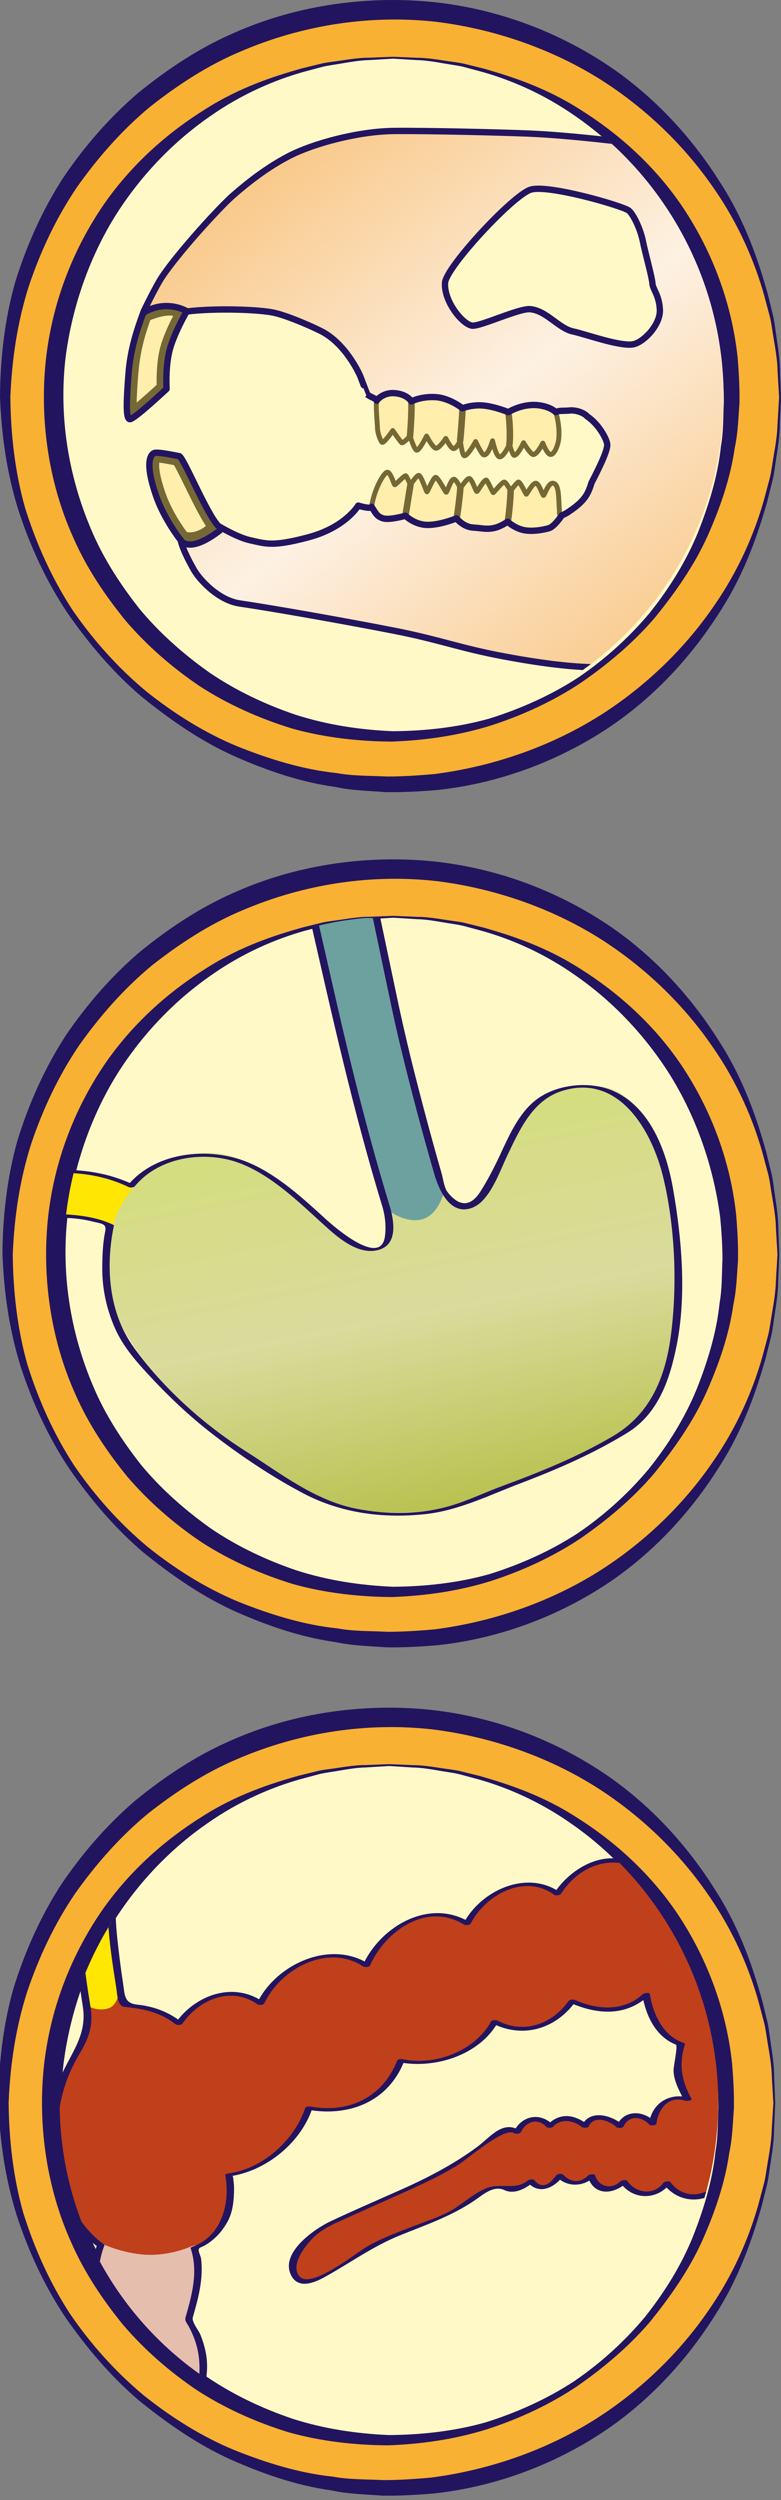 <?xml version="1.0" encoding="utf-8"?>
<!-- Generator: Adobe Illustrator 16.0.3, SVG Export Plug-In . SVG Version: 6.00 Build 0)  -->
<!DOCTYPE svg PUBLIC "-//W3C//DTD SVG 1.1//EN" "http://www.w3.org/Graphics/SVG/1.1/DTD/svg11.dtd">
<svg version="1.1" id="Ebene_1" xmlns="http://www.w3.org/2000/svg" xmlns:xlink="http://www.w3.org/1999/xlink" x="0px" y="0px"
	 width="100px" height="320px" viewBox="0 0 100 320" enable-background="new 0 0 100 320" xml:space="preserve">
<rect x="0" y="0" width="100" height="320" fill="#808080" stroke="none"/>
<g>
	<g>
		<g>
			<path fill="#F8B132" d="M99.879,50.879c-0.027,27.396-22.271,49.581-49.664,49.553C22.824,100.398,0.63,78.166,0.663,50.766
				c0.028-27.4,22.271-49.581,49.666-49.552C77.723,1.242,99.907,23.479,99.879,50.879z"/>
			<path fill="#23145F" d="M99.999,50.883c0,0-0.052,1.219-0.151,3.498c0.004,1.146-0.187,2.543-0.447,4.189
				c-0.133,0.819-0.219,1.713-0.416,2.645c-0.23,0.926-0.476,1.907-0.736,2.944c-1.171,4.09-2.816,9.113-6.088,14.168
				c-3.198,5.048-7.697,10.336-13.852,14.561c-6.146,4.175-13.846,7.332-22.363,8.24c-2.139,0.174-4.256,0.297-6.511,0.266
				c-2.146-0.166-4.297-0.191-6.539-0.669c-4.485-0.625-8.812-2.121-13.034-3.996c-4.224-1.915-8.1-4.616-11.779-7.592
				c-3.611-3.084-6.728-6.763-9.479-10.727c-2.681-4.025-4.741-8.479-6.255-13.132C0.885,60.585,0.179,55.729,0,50.73
				c0.031-4.814,0.598-9.868,1.945-14.609c1.461-4.715,3.481-9.25,6.145-13.367c2.741-4.056,5.959-7.746,9.62-10.873
				c3.726-3.025,7.716-5.681,12.012-7.563c8.53-3.846,17.926-4.946,26.307-3.994c8.65,1.018,16.261,4.223,22.414,8.445
				c6.135,4.268,10.617,9.571,13.801,14.634c3.258,5.065,4.895,10.093,6.05,14.189c0.254,1.038,0.498,2.021,0.726,2.947
				c0.195,0.932,0.275,1.825,0.405,2.644c0.255,1.643,0.441,3.042,0.438,4.19C99.95,49.659,99.999,50.883,99.999,50.883z
				 M99.758,50.876c0,0-0.07-1.209-0.203-3.482c-0.016-1.14-0.229-2.526-0.511-4.152c-0.146-0.811-0.241-1.694-0.451-2.614
				c-0.239-0.913-0.499-1.882-0.771-2.905c-1.155-4.062-3.125-8.899-6.498-13.719c-3.327-4.828-7.999-9.657-14.012-13.555
				C71.316,6.586,63.85,3.781,55.859,2.793c-8.214-0.92-16.935,0.301-25.119,3.824c-4.106,1.735-7.935,4.218-11.532,7.058
				c-3.535,2.934-6.633,6.438-9.34,10.263c-2.637,3.888-4.673,8.199-6.185,12.711c-1.446,4.567-2.15,9.229-2.356,14.149
				c0.04,4.736,0.578,9.599,1.887,14.219C4.652,69.6,6.63,74.002,9.228,77.995c2.682,3.929,5.862,7.461,9.435,10.45
				c3.63,2.909,7.559,5.365,11.728,7.089c4.161,1.668,8.461,2.981,12.712,3.418c2.08,0.389,4.298,0.332,6.434,0.441
				c2.025,0.002,4.16-0.138,6.179-0.325c8.124-1.063,15.515-3.881,21.537-7.762c6.013-3.909,10.694-8.731,14.029-13.558
				c3.384-4.815,5.364-9.648,6.524-13.712c0.272-1.025,0.532-1.994,0.774-2.907c0.21-0.92,0.31-1.799,0.454-2.61
				c0.283-1.621,0.496-3.006,0.513-4.153C99.684,52.088,99.758,50.876,99.758,50.876z"/>
		</g>
		<g>
			<path fill="#FFF8C7" d="M50.329,7.387c23.987,0.029,43.409,19.497,43.386,43.482c-0.033,23.992-19.499,43.417-43.486,43.389
				C26.233,94.229,6.807,74.762,6.836,50.775C6.864,26.784,26.328,7.358,50.329,7.387z"/>
			<path fill="#23145F" d="M50.331,7.266c0,0,1.069,0.045,3.065,0.129c1.002-0.003,2.228,0.164,3.668,0.389
				c0.72,0.116,1.502,0.19,2.318,0.363c0.813,0.201,1.672,0.415,2.582,0.641c3.581,1.026,7.991,2.446,12.432,5.304
				c4.435,2.792,9.094,6.718,12.812,12.118c3.677,5.389,6.462,12.149,7.247,19.632c0.15,1.881,0.259,3.733,0.229,5.724
				c-0.148,1.882-0.178,3.757-0.601,5.731c-0.562,3.942-1.882,7.731-3.539,11.434c-1.688,3.7-4.067,7.094-6.679,10.314
				c-2.707,3.168-5.936,5.892-9.411,8.302c-3.524,2.354-7.429,4.161-11.509,5.491c-4.113,1.292-8.365,1.921-12.758,2.084
				c-4.208-0.017-8.657-0.507-12.82-1.679c-4.141-1.277-8.125-3.046-11.747-5.38c-3.566-2.4-6.806-5.227-9.556-8.438
				c-2.662-3.271-4.998-6.775-6.654-10.55c-3.388-7.489-4.343-15.76-3.503-23.109C6.8,38.153,9.631,31.481,13.35,26.085
				c3.76-5.381,8.432-9.296,12.882-12.072c4.453-2.846,8.864-4.257,12.454-5.268c0.91-0.223,1.772-0.434,2.584-0.632
				c0.816-0.169,1.6-0.24,2.318-0.353c1.44-0.221,2.665-0.383,3.67-0.375C49.26,7.308,50.331,7.266,50.331,7.266z M50.324,7.508
				c0,0-1.058,0.064-3.046,0.183c-0.999,0.014-2.212,0.2-3.635,0.449c-0.708,0.126-1.481,0.213-2.285,0.397
				C40.56,8.75,39.71,8.976,38.814,9.216c-3.554,1.011-7.781,2.753-11.984,5.716c-4.212,2.919-8.411,7.024-11.801,12.278
				c-3.359,5.24-5.791,11.77-6.654,18.726c-0.809,7.184,0.27,14.775,3.333,21.923c1.51,3.585,3.672,6.924,6.147,10.065
				c2.558,3.087,5.614,5.792,8.952,8.159c3.39,2.308,7.15,4.09,11.087,5.42c3.988,1.271,8.045,1.899,12.361,2.092
				c4.13-0.026,8.39-0.486,12.429-1.624c4.01-1.255,7.859-2.979,11.354-5.249c3.44-2.342,6.521-5.133,9.137-8.257
				c2.541-3.178,4.677-6.619,6.173-10.265c1.45-3.64,2.59-7.404,2.963-11.111c0.334-1.813,0.278-3.756,0.371-5.626
				c0-1.761-0.123-3.631-0.289-5.392c-0.938-7.09-3.386-13.541-6.765-18.807c-3.403-5.256-7.596-9.368-11.808-12.294
				c-4.201-2.97-8.426-4.726-11.979-5.74c-0.896-0.241-1.743-0.468-2.544-0.683c-0.804-0.186-1.574-0.271-2.279-0.399
				c-1.42-0.25-2.631-0.438-3.638-0.454C51.387,7.573,50.324,7.508,50.324,7.508z"/>
		</g>
	</g>
	<g id="Heimat_2_">
		<defs>
			<path id="SVGID_1_" d="M50.329,7.387c23.403,0.029,42.353,19.914,42.329,43.482c-0.032,23.575-19.024,42.658-42.428,42.63
				C26.816,93.471,7.865,74.345,7.891,50.775C7.92,27.206,26.911,7.358,50.329,7.387z"/>
		</defs>
		<clipPath id="SVGID_2_">
			<use xlink:href="#SVGID_1_"  overflow="visible"/>
		</clipPath>
		<g clip-path="url(#SVGID_2_)">
			<path fill="#FFEEAC" stroke="#756835" stroke-width="0.626" stroke-linecap="round" stroke-linejoin="round" d="M71.609,65.07
				c-0.096-1.309,0-3.22-0.854-3.22c-0.561,0-1.053,1.539-1.156,1.561c-0.125,0.025-0.574-1.561-1.002-1.561
				c-0.437,0-1.135,1.411-1.207,1.411c-0.076,0-0.729-1.534-1.006-1.561c-0.128-0.012-1.008,1.107-1.008,1.107
				s-0.6-1.107-0.803-1.107c-0.307,0-1.331,1.359-1.408,1.359s-0.779-1.613-0.906-1.613c-0.355,0-1.078,1.463-1.21,1.463
				c-0.122,0-0.622-1.611-0.952-1.662c-0.301-0.047-1.158,1.257-1.158,1.257s-0.496-1.183-0.854-1.157
				c-0.354,0.026-0.854,1.685-0.953,1.662c-0.103-0.026-1.083-1.958-1.358-1.91c-0.307,0.05-1.03,1.858-1.105,1.858
				c-0.077,0-0.748-2.112-1.057-2.112c-0.279,0-1.055,1.206-1.055,1.206s-0.527-1.156-0.604-1.156c-0.253,0-1.306,1.183-1.408,1.156
				c-0.102-0.022-0.519-1.607-0.953-1.607c-0.409,0-1.662,2.061-2.013,4.425c0.503,0.756,0.644,1.232,1.479,1.483
				c0.841,0.252,2.854-0.336,2.854-0.336s1.174,1.175,2.853,1.175c1.678,0,3.69-0.839,3.69-0.839s0.842,1.091,2.099,1.174
				c1.262,0.083,1.68,0.253,2.605,0.083c0.92-0.166,1.845-0.837,1.845-0.837s0.67,0.671,1.761,1.007
				c1.092,0.337,2.687,0.083,3.527-0.17c0.463-0.138,1.104-0.84,1.669-1.667C71.464,66.06,71.682,65.447,71.609,65.07z
				 M48.935,56.621c0.254,0.102,1.355-1.506,1.355-1.506s1.034,1.518,1.16,1.556c0.226,0.078,1.053-0.854,1.053-0.854
				s0.55,1.782,0.854,1.811c0.358,0.031,1.258-1.811,1.258-1.811s0.802,1.534,1.209,1.558c0.427,0.031,1.257-1.257,1.257-1.257
				s0.625,1.309,1.005,1.309c0.334,0,0.854-1.007,0.854-1.007s0.224,1.863,0.506,1.912c0.429,0.077,1.457-1.811,1.457-1.811
				s0.752,1.672,1.056,1.709c0.583,0.077,1.106-1.811,1.106-1.811s0.447,2.041,0.906,2.063c0.53,0.026,1.256-1.607,1.256-1.607
				s0.402,1.396,0.603,1.408c0.458,0.024,1.209-1.612,1.209-1.612s0.875,1.513,1.255,1.513c0.482,0,1.209-1.461,1.209-1.461
				s0.543,1.451,0.997,1.451c0.53,0,0.976-1.32,1.042-2.003c0.173-1.811-0.393-3.433-0.381-3.418
				c-0.61-0.581-1.794-0.917-2.799-0.917c-1.846,0-3.274,0.921-3.274,0.921s-1.595-0.67-3.104-0.838s-2.768,0.337-2.768,0.337
				s-1.679-1.345-3.523-1.427c-1.849-0.084-3.021,0.552-3.021,0.552s-0.51-0.938-2.184-1.058c-1.174-0.08-2.013,0.588-2.255,0.966
				c-0.152,0.661,0.078,2.762,0.1,3.523C48.356,55.571,48.792,56.564,48.935,56.621z"/>
			<path fill="#FFEEAC" stroke="#756835" stroke-width="0.833" stroke-linecap="round" stroke-linejoin="round" d="M65.086,52.757
				c0.195,1.242,0.262,3.271,0.141,4.118"/>
			<path fill="#FFEEAC" stroke="#756835" stroke-width="0.833" stroke-linecap="round" stroke-linejoin="round" d="M59.214,52.256
				c0,0.828-0.223,3.427-0.291,4.116"/>
			<path fill="#FFEEAC" stroke="#756835" stroke-width="0.833" stroke-linecap="round" stroke-linejoin="round" d="M52.669,51.381
				c0.038,0.526,0.015,2.206-0.166,4.437"/>
			
				<line fill="none" stroke="#756835" stroke-width="0.833" stroke-linecap="round" stroke-linejoin="round" x1="52.557" y1="62.052" x2="51.912" y2="66.017"/>
			<path fill="#FFEEAC" stroke="#756835" stroke-width="0.833" stroke-linecap="round" stroke-linejoin="round" d="M58.939,62.505
				c0,0.417-0.379,3.537-0.484,3.848"/>
			<path fill="#FFEEAC" stroke="#756835" stroke-width="0.833" stroke-linecap="round" stroke-linejoin="round" d="M65.378,62.809
				c0,0.83-0.237,3.418-0.374,3.964"/>
			<g>
				<path fill="#FFEEAC" d="M24.297,68.768c-0.285,0-0.539-0.044-0.758-0.131c-0.4-0.526-2.042-2.77-2.927-5.285
					c-1.434-4.066-0.637-4.779-0.628-4.785c-0.003,0.006,0.032,0.006,0.075,0.006c0.003,0,0.006,0,0.01,0
					c0.515,0,1.596,0.207,2.311,0.344l0.277,0.053c0.294,0.401,1.002,1.848,1.579,3.026c0.983,2.009,2.082,4.254,2.942,5.378
					C26.52,68.178,25.336,68.768,24.297,68.768L24.297,68.768z M16.895,52.808c-0.112-1.085,0.095-3.775,0.181-4.889
					c0.224-2.902,0.808-5.018,1.679-7.424c1.21-0.494,2.18-0.734,2.956-0.734c0.508,0,0.935,0.099,1.352,0.32
					c-0.521,0.964-1.595,3.069-1.989,4.727c-0.441,1.847-0.412,3.945-0.382,4.715C19.287,50.834,17.677,52.243,16.895,52.808z"/>
				<path fill="#756835" d="M21.71,40.387c0.166,0,0.318,0.013,0.464,0.039c-0.573,1.116-1.374,2.824-1.709,4.235
					c-0.411,1.72-0.43,3.641-0.408,4.597c-0.875,0.811-1.822,1.652-2.564,2.275c0.027-1.232,0.153-2.864,0.207-3.565
					c0.21-2.727,0.748-4.747,1.548-6.996C20.26,40.578,21.069,40.387,21.71,40.387 M20.397,59.22
					c0.532,0.056,1.34,0.211,1.864,0.311l0.015,0.003c0.319,0.533,0.908,1.738,1.397,2.737c1.069,2.183,1.942,3.927,2.692,5.043
					c-0.563,0.488-1.366,0.828-2.069,0.828c-0.137,0-0.265-0.014-0.377-0.041c-0.519-0.701-1.931-2.723-2.717-4.957
					C20.367,60.774,20.341,59.665,20.397,59.22 M21.71,39.135c-0.866,0-1.963,0.256-3.45,0.888
					c-0.917,2.501-1.567,4.714-1.809,7.849c-0.271,3.51-0.351,5.682,0.152,5.785c0.006,0.001,0.013,0.002,0.02,0.002
					c0.585,0,4.707-3.877,4.707-3.877s-0.173-2.632,0.352-4.829c0.502-2.111,2.211-5.079,2.211-5.079
					C23.302,39.43,22.639,39.135,21.71,39.135L21.71,39.135z M20.069,57.946c-0.127,0-0.229,0.01-0.299,0.033
					c-0.445,0.149-1.308,1.156,0.252,5.58c1.058,3.005,3.117,5.583,3.117,5.583c0.342,0.172,0.739,0.251,1.158,0.251
					c1.365,0,2.963-0.841,3.669-2.062c-1.491-1.486-4.473-8.848-5.028-8.947C22.196,58.249,20.764,57.946,20.069,57.946
					L20.069,57.946z"/>
			</g>
			<g>
				<g>
					<defs>
						<path id="SVGID_3_" d="M82.323,30.926c0.288,1.435,1.157,4.524,1.209,5.328c0.048,0.808,0.854,1.46,0.956,3.37
							c0.1,1.911-1.989,4.092-3.318,4.425c-1.609,0.403-6.287-1.309-7.746-1.608c-1.915-0.396-3.418-2.665-5.527-2.866
							c-1.412-0.134-6.236,2.161-7.395,2.112c-1.156-0.05-3.673-3.018-3.521-5.481c0.121-1.988,8.584-11.106,10.914-11.916
							c2.16-0.754,11.866,2.061,12.619,2.664C81.025,27.362,81.975,29.163,82.323,30.926z M110.354,43.304
							c-0.597-5.211-2.225-15.58-10.959-20.032c-5.904-3.01-12.693-4.158-14.724-4.452c-4.608-0.667-12.051-1.521-16.928-1.722
							c-3.546-0.148-13.032-0.378-17.317-0.333c-4.619,0.048-10.365,1.626-13.407,3.198c-3.589,1.852-6.488,4.473-7.143,5.029
							c-1.441,1.22-6.787,6.989-9.101,10.408c-0.806,1.19-2.363,4.426-2.363,4.426c2.949-1.134,4.338-0.81,5.481,0.047
							c3.622-0.45,9.226-0.264,11.163,0.153c1.861,0.4,5.498,2.018,6.437,2.564c3.016,1.761,4.625,5.531,4.625,5.531
							s0.898,2.363,0.905,2.363c0.403,0.353,1.262,0.568,1.207,0.804c0.242-0.378,1.081-1.046,2.255-0.966
							c1.674,0.119,2.184,1.058,2.184,1.058s1.173-0.636,3.021-0.552c1.847,0.082,3.524,1.427,3.524,1.427s1.257-0.505,2.767-0.337
							c1.512,0.168,3.105,0.838,3.105,0.838s1.43-0.921,3.273-0.921c1.006,0,2.188,0.336,2.8,0.917
							c0.503-0.256,1.084-0.129,1.713-0.204c0.851-0.102,1.927,0.289,2.312,0.754c1.508,1.007,2.547,2.958,2.567,3.619
							c0.017,0.865-1.108,3.12-2.017,4.879c-0.438,1.472-0.904,2.265-2.514,3.421c-0.642,0.46-1.029,0.669-1.261,0.721
							c-0.565,0.827-1.206,1.529-1.669,1.667c-0.842,0.253-2.438,0.507-3.527,0.17c-1.091-0.336-1.761-1.007-1.761-1.007
							s-0.925,0.671-1.845,0.837c-0.928,0.17-1.346,0-2.605-0.083c-1.257-0.083-2.099-1.174-2.099-1.174s-2.013,0.839-3.69,0.839
							c-1.679,0-2.853-1.175-2.853-1.175s-2.013,0.588-2.854,0.336c-0.835-0.251-0.977-0.728-1.479-1.483
							c-0.052,0.353-1.71-0.15-1.71-0.15s-1.647,2.813-6.436,4.071c-4.556,1.202-5.346,0.813-7.443,0.353
							c-1.607-0.353-4.024-1.811-4.024-1.811c-0.922,1.595-3.368,2.541-4.827,1.811c0,0,0.152,1.108,1.709,3.822
							c0.728,1.264,3.117,3.871,5.832,4.277c4.354,0.644,12.963,2.161,19.663,3.467c5.934,1.155,8.547,2.263,14.229,3.317
							c5.435,1.013,14.685,2.466,19.111,0.201c3.311-1.695,5.527-5.025,7.15-7.192c2.568-3.423,4.827-4.53,6.68-5.481
							c1.992-1.021,5.364-2.861,7.018-4.106c1.527-2.24,5.642-5.77,6.849-8.732C113.268,54.094,111.039,49.297,110.354,43.304z"/>
					</defs>
					<clipPath id="SVGID_4_">
						<use xlink:href="#SVGID_3_"  overflow="visible"/>
					</clipPath>
					
						<linearGradient id="SVGID_5_" gradientUnits="userSpaceOnUse" x1="326.248" y1="75.267" x2="374.388" y2="11.383" gradientTransform="matrix(1 0 0 -1 -286.345 92.535)">
						<stop  offset="0" style="stop-color:#F9C98A"/>
						<stop  offset="0.506" style="stop-color:#FDF1E3"/>
						<stop  offset="1" style="stop-color:#F9C98A"/>
					</linearGradient>
					<path clip-path="url(#SVGID_4_)" fill="url(#SVGID_5_)" d="M82.323,30.926c0.288,1.435,1.157,4.524,1.209,5.328
						c0.048,0.808,0.854,1.46,0.956,3.37c0.1,1.911-1.989,4.092-3.318,4.425c-1.609,0.403-6.287-1.309-7.746-1.608
						c-1.915-0.396-3.418-2.665-5.527-2.866c-1.412-0.134-6.236,2.161-7.395,2.112c-1.156-0.05-3.673-3.018-3.521-5.481
						c0.121-1.988,8.584-11.106,10.914-11.916c2.16-0.754,11.866,2.061,12.619,2.664C81.025,27.362,81.975,29.163,82.323,30.926z
						 M110.354,43.304c-0.597-5.211-2.225-15.58-10.959-20.032c-5.904-3.01-12.693-4.158-14.724-4.452
						c-4.608-0.667-12.051-1.521-16.928-1.722c-3.546-0.148-13.032-0.378-17.317-0.333c-4.619,0.048-10.365,1.626-13.407,3.198
						c-3.589,1.852-6.488,4.473-7.143,5.029c-1.441,1.22-6.787,6.989-9.101,10.408c-0.806,1.19-2.363,4.426-2.363,4.426
						c1.278-0.326,4.338-0.81,5.481,0.047c3.622-0.45,9.226-0.264,11.163,0.153c1.861,0.4,5.498,2.018,6.437,2.564
						c3.016,1.761,4.625,5.531,4.625,5.531s0.898,2.363,0.905,2.363c0.403,0.353,1.262,0.568,1.207,0.804
						c0.242-0.378,1.081-1.046,2.255-0.966c1.674,0.119,2.184,1.058,2.184,1.058s1.173-0.636,3.021-0.552
						c1.847,0.082,3.524,1.427,3.524,1.427s1.257-0.505,2.767-0.337c1.512,0.168,3.105,0.838,3.105,0.838s1.43-0.921,3.273-0.921
						c1.006,0,2.188,0.336,2.8,0.917c0.503-0.256,1.084-0.129,1.713-0.204c0.851-0.102,1.927,0.289,2.312,0.754
						c1.508,1.007,2.547,2.958,2.567,3.619c0.017,0.865-1.108,3.12-2.017,4.879c-0.438,1.472-0.904,2.265-2.514,3.421
						c-0.642,0.46-1.029,0.669-1.261,0.721c-0.565,0.827-1.206,1.529-1.669,1.667c-0.842,0.253-2.438,0.507-3.527,0.17
						c-1.091-0.336-1.761-1.007-1.761-1.007s-0.925,0.671-1.845,0.837c-0.928,0.17-1.346,0-2.605-0.083
						c-1.257-0.083-2.099-1.174-2.099-1.174s-2.013,0.839-3.69,0.839c-1.679,0-2.853-1.175-2.853-1.175s-2.013,0.588-2.854,0.336
						c-0.835-0.251-0.977-0.728-1.479-1.483c-0.052,0.353-1.71-0.15-1.71-0.15s-1.647,2.813-6.436,4.071
						c-4.556,1.202-5.346,0.813-7.443,0.353c-1.607-0.353-4.024-1.811-4.024-1.811c-0.922,1.595-3.368,2.541-4.827,1.811
						c0,0,0.152,1.108,1.709,3.822c0.728,1.264,3.117,3.871,5.832,4.277c4.354,0.644,12.963,2.161,19.663,3.467
						c5.934,1.155,8.547,2.263,14.229,3.317c5.435,1.013,14.685,2.466,19.111,0.201c3.311-1.695,5.527-5.025,7.15-7.192
						c2.568-3.423,4.827-4.53,6.68-5.481c1.992-1.021,5.364-2.861,7.018-4.106c1.527-2.24,5.642-5.77,6.849-8.732
						C113.268,54.094,111.039,49.297,110.354,43.304z"/>
				</g>
				<path fill="none" stroke="#23145F" stroke-width="0.814" stroke-linecap="round" stroke-linejoin="round" d="M110.354,43.304
					c-0.597-5.211-2.225-15.58-10.959-20.032c-5.904-3.01-12.693-4.158-14.724-4.452c-4.608-0.667-12.051-1.521-16.928-1.722
					c-3.546-0.148-13.032-0.378-17.317-0.333c-4.619,0.048-10.365,1.626-13.407,3.198c-3.589,1.852-6.488,4.473-7.143,5.029
					c-1.441,1.22-6.787,6.989-9.101,10.408c-0.806,1.19-2.363,4.426-2.363,4.426c-0.916,2.498-1.719,4.91-1.961,8.045
					c-0.271,3.51-0.351,5.682,0.152,5.785c0.503,0.099,4.727-3.875,4.727-3.875s-0.173-2.632,0.352-4.829
					c0.502-2.111,2.211-5.079,2.211-5.079c3.622-0.45,9.226-0.264,11.163,0.153c1.861,0.4,5.498,2.018,6.437,2.564
					c3.016,1.761,4.625,5.531,4.625,5.531s0.898,2.363,0.905,2.363c0.403,0.353,1.262,0.568,1.207,0.804
					c0.242-0.378,1.081-1.046,2.255-0.966c1.674,0.119,2.184,1.058,2.184,1.058s1.173-0.636,3.021-0.552
					c1.847,0.082,3.524,1.427,3.524,1.427s1.257-0.505,2.767-0.337c1.512,0.168,3.105,0.838,3.105,0.838s1.43-0.921,3.273-0.921
					c1.006,0,2.188,0.336,2.8,0.917c0.503-0.256,1.084-0.129,1.713-0.204c0.851-0.102,1.927,0.289,2.312,0.754
					c1.508,1.007,2.547,2.958,2.567,3.619c0.017,0.865-1.108,3.12-2.017,4.879c-0.438,1.472-0.904,2.265-2.514,3.421
					c-0.642,0.46-1.029,0.669-1.261,0.721c-0.565,0.827-1.206,1.529-1.669,1.667c-0.842,0.253-2.438,0.507-3.527,0.17
					c-1.091-0.336-1.761-1.007-1.761-1.007s-0.925,0.671-1.845,0.837c-0.928,0.17-1.346,0-2.605-0.083
					c-1.257-0.083-2.099-1.174-2.099-1.174s-2.013,0.839-3.69,0.839c-1.679,0-2.853-1.175-2.853-1.175s-2.013,0.588-2.854,0.336
					c-0.835-0.251-0.977-0.728-1.479-1.483c-0.052,0.353-1.71-0.15-1.71-0.15s-1.647,2.813-6.436,4.071
					c-4.556,1.202-5.346,0.813-7.443,0.353c-1.607-0.353-4.024-1.811-4.024-1.811c-1.491-1.486-4.473-8.848-5.028-8.947
					c-0.877-0.161-2.721-0.555-3.168-0.405c-0.445,0.149-1.308,1.156,0.252,5.58c1.058,3.005,3.117,5.583,3.117,5.583
					s0.152,1.108,1.709,3.822c0.728,1.264,3.117,3.871,5.832,4.277c4.354,0.644,12.963,2.161,19.663,3.467
					c5.934,1.155,8.547,2.263,14.229,3.317c5.435,1.013,14.685,2.466,19.111,0.201c3.311-1.695,5.527-5.025,7.15-7.192
					c2.568-3.423,4.827-4.53,6.68-5.481c1.992-1.021,5.364-2.861,7.018-4.106c1.527-2.24,5.642-5.771,6.849-8.732
					C113.268,54.094,111.039,49.297,110.354,43.304z M81.17,44.049c-1.609,0.403-6.287-1.309-7.746-1.608
					c-1.915-0.396-3.418-2.665-5.527-2.866c-1.412-0.134-6.236,2.161-7.395,2.112c-1.156-0.05-3.673-3.018-3.521-5.481
					c0.121-1.988,8.584-11.106,10.914-11.916c2.16-0.754,11.866,2.061,12.619,2.664c0.512,0.409,1.459,2.21,1.81,3.973
					c0.288,1.435,1.157,4.524,1.209,5.328c0.048,0.808,0.854,1.46,0.956,3.37C84.588,41.535,82.499,43.716,81.17,44.049z"/>
				<path fill="none" stroke="#23145F" stroke-width="0.814" stroke-linecap="round" stroke-linejoin="round" d="M18.394,40.001
					c2.884-1.705,5.393-0.233,5.393-0.233"/>
				<path fill="none" stroke="#23145F" stroke-width="0.814" stroke-linecap="round" stroke-linejoin="round" d="M23.139,69.143
					c0,0,0.93,1.869,4.981-1.221"/>
			</g>
		</g>
	</g>
</g>
<g>
	<g>
		<g>
			<path fill="#F8B132" d="M99.666,160.609c-0.029,27.252-22.152,49.32-49.402,49.291c-27.246-0.032-49.323-22.146-49.29-49.402
				c0.029-27.256,22.153-49.319,49.404-49.291C77.627,111.236,99.695,133.355,99.666,160.609z"/>
			<path fill="#23145F" d="M99.787,160.615c0,0-0.051,1.212-0.15,3.479c0,1.139-0.187,2.53-0.447,4.168
				c-0.133,0.815-0.217,1.704-0.414,2.631c-0.227,0.92-0.471,1.896-0.73,2.93c-1.166,4.066-2.803,9.064-6.057,14.093
				c-3.18,5.021-7.655,10.28-13.775,14.483c-6.111,4.152-13.771,7.293-22.248,8.195c-2.127,0.174-4.232,0.297-6.478,0.266
				c-2.134-0.166-4.271-0.19-6.505-0.666c-4.461-0.623-8.765-2.109-12.965-3.975c-4.199-1.906-8.058-4.592-11.718-7.552
				c-3.591-3.067-6.692-6.728-9.426-10.671c-2.668-4.004-4.716-8.434-6.223-13.063c-1.457-4.668-2.159-9.498-2.336-14.472
				c0.032-4.791,0.596-9.815,1.935-14.534c1.456-4.688,3.464-9.201,6.113-13.295c2.726-4.035,5.928-7.707,9.57-10.815
				c3.707-3.009,7.673-5.65,11.947-7.522c8.484-3.827,17.832-4.922,26.171-3.976c8.603,1.014,16.173,4.202,22.294,8.402
				c6.104,4.244,10.561,9.521,13.729,14.558c3.239,5.036,4.866,10.038,6.018,14.113c0.25,1.032,0.495,2.011,0.722,2.931
				c0.193,0.927,0.274,1.815,0.4,2.632c0.255,1.632,0.439,3.023,0.436,4.167C99.736,159.399,99.787,160.615,99.787,160.615z
				 M99.547,160.605c0,0-0.07-1.202-0.201-3.462c-0.015-1.134-0.227-2.513-0.511-4.131c-0.142-0.808-0.239-1.684-0.446-2.599
				c-0.24-0.91-0.494-1.872-0.771-2.891c-1.146-4.042-3.108-8.854-6.462-13.647c-3.311-4.804-7.956-9.604-13.936-13.482
				c-5.968-3.843-13.396-6.633-21.343-7.615c-8.171-0.916-16.842,0.301-24.987,3.806c-4.084,1.727-7.89,4.195-11.47,7.018
				c-3.516,2.92-6.597,6.404-9.291,10.211c-2.622,3.868-4.647,8.154-6.152,12.645C2.54,151,1.84,155.636,1.634,160.531
				c0.04,4.712,0.575,9.548,1.878,14.145c1.432,4.559,3.397,8.938,5.983,12.909c2.667,3.907,5.833,7.421,9.384,10.394
				c3.612,2.895,7.518,5.338,11.668,7.053c4.136,1.66,8.414,2.966,12.645,3.4c2.066,0.387,4.273,0.329,6.398,0.438
				c2.018,0.003,4.139-0.138,6.148-0.322c8.076-1.057,15.431-3.86,21.42-7.722c5.98-3.889,10.642-8.686,13.957-13.486
				c3.367-4.789,5.338-9.598,6.488-13.64c0.274-1.019,0.535-1.982,0.774-2.892c0.206-0.914,0.306-1.789,0.451-2.597
				c0.278-1.612,0.491-2.989,0.511-4.131C99.473,161.813,99.547,160.605,99.547,160.605z"/>
		</g>
		<g>
			<path fill="#FFF8C7" d="M50.378,117.348c23.86,0.028,43.181,19.395,43.156,43.253c-0.032,23.865-19.394,43.188-43.256,43.158
				c-23.869-0.027-43.192-19.393-43.164-43.253C7.143,136.643,26.503,117.319,50.378,117.348z"/>
			<path fill="#23145F" d="M50.38,117.228c0,0,1.063,0.045,3.05,0.13c0.996-0.005,2.213,0.16,3.646,0.387
				c0.717,0.113,1.496,0.188,2.308,0.358c0.806,0.203,1.663,0.415,2.569,0.639c3.563,1.021,7.947,2.434,12.365,5.274
				c4.41,2.778,9.047,6.684,12.746,12.056c3.653,5.36,6.428,12.086,7.205,19.528c0.149,1.87,0.26,3.714,0.226,5.695
				c-0.146,1.869-0.172,3.734-0.593,5.699c-0.562,3.922-1.873,7.689-3.523,11.373c-1.678,3.682-4.046,7.057-6.641,10.261
				c-2.692,3.151-5.905,5.86-9.361,8.259c-3.509,2.342-7.393,4.139-11.447,5.461c-4.093,1.285-8.322,1.91-12.691,2.073
				c-4.188-0.017-8.612-0.504-12.752-1.67c-4.123-1.271-8.084-3.028-11.688-5.351c-3.547-2.389-6.77-5.2-9.506-8.396
				c-2.648-3.255-4.971-6.739-6.62-10.493c-3.37-7.449-4.319-15.679-3.485-22.988c0.89-7.572,3.706-14.211,7.406-19.578
				c3.739-5.35,8.389-9.247,12.813-12.008c4.429-2.832,8.819-4.235,12.389-5.239c0.906-0.222,1.762-0.432,2.571-0.63
				c0.811-0.167,1.589-0.238,2.305-0.35c1.43-0.221,2.649-0.381,3.652-0.375C49.314,117.268,50.38,117.228,50.38,117.228z
				 M50.375,117.468c0,0-1.052,0.064-3.033,0.182c-0.99,0.015-2.198,0.198-3.613,0.448c-0.708,0.125-1.477,0.213-2.275,0.394
				c-0.794,0.213-1.639,0.436-2.531,0.678c-3.535,1.004-7.739,2.736-11.918,5.683c-4.193,2.904-8.369,6.989-11.741,12.216
				c-3.342,5.212-5.76,11.708-6.62,18.624c-0.803,7.147,0.269,14.7,3.315,21.809c1.502,3.564,3.655,6.889,6.117,10.014
				c2.542,3.069,5.584,5.76,8.902,8.115c3.372,2.296,7.112,4.068,11.029,5.393c3.966,1.265,8.003,1.889,12.296,2.08
				c4.107-0.026,8.347-0.484,12.367-1.617c3.984-1.246,7.813-2.961,11.29-5.219c3.425-2.33,6.489-5.106,9.088-8.216
				c2.528-3.159,4.655-6.584,6.142-10.211c1.442-3.62,2.574-7.364,2.946-11.053c0.33-1.802,0.279-3.733,0.369-5.595
				c0-1.75-0.124-3.614-0.289-5.363c-0.933-7.051-3.366-13.469-6.725-18.707c-3.386-5.228-7.556-9.317-11.75-12.229
				c-4.177-2.955-8.382-4.703-11.912-5.71c-0.892-0.24-1.736-0.466-2.532-0.679c-0.797-0.187-1.566-0.271-2.27-0.397
				c-1.41-0.248-2.617-0.438-3.617-0.451C51.43,117.532,50.375,117.468,50.375,117.468z"/>
		</g>
	</g>
	<g>
		<g>
			<defs>
				<path id="SVGID_6_" d="M50.378,117.348c23.28,0.028,42.129,19.809,42.104,43.253c-0.032,23.449-18.922,42.434-42.205,42.404
					c-23.29-0.027-42.14-19.055-42.114-42.499C8.192,137.063,27.083,117.319,50.378,117.348z"/>
			</defs>
			<clipPath id="SVGID_7_">
				<use xlink:href="#SVGID_6_"  overflow="visible"/>
			</clipPath>
			<g clip-path="url(#SVGID_7_)">
				<path id="SVGID_10_" fill="#FFE603" d="M19.285,161.042c-3.311-4.454-8.205-5.284-10.827-5.377
					c-4.228-0.158-7.825,0.74-10.693,2.663c-4.389,2.939-5.785,8.484-6.185,12.617c-0.148,1.533-1.509,2.656-3.04,2.51
					c-1.534-0.15-2.656-1.51-2.508-3.044c0.736-7.646,3.721-13.428,8.627-16.715c3.866-2.589,8.575-3.802,14-3.606
					c3.623,0.135,10.402,1.301,15.1,7.627"/>
				<path fill="#6DA1A0" d="M40.287,118.338l3.11,12.352c1.182,6.378,6.323,26.847,7.75,29.301c1.06,1.819,3.375,2.418,5.205,1.375
					c1.825-1.047,2.451-3.396,1.42-5.23l0.021,0.035c-0.872-1.657-5.717-20.697-6.861-26.875l-2.674-12.036"/>
				
					<linearGradient id="SVGID_8_" gradientUnits="userSpaceOnUse" x1="325.387" y1="-60.372" x2="334.187" y2="-110.281" gradientTransform="matrix(1 -0.021 -0.021 -1 -279.873 89.972)">
					<stop  offset="0" style="stop-color:#D4DD7E"/>
					<stop  offset="0.506" style="stop-color:#DADB9C"/>
					<stop  offset="1" style="stop-color:#B8C24F"/>
				</linearGradient>
				<path id="SVGID_12_" fill="url(#SVGID_8_)" d="M54.188,156.029c-2.059,0.652-4.209-0.93-4.209-0.93
					c0.579,6.865-3.701,4.979-6.511,2.657c-2.553-2.107-4.363-4.272-9.169-7.505c-4.772-3.211-8.268-2.926-11.385-2.158
					c-3.665,0.896-5.15,2.647-7.271,5.976c-1.823,2.872-2.446,9.064-1.579,11.986c0.978,3.307,3.314,7.51,8.363,12.566
					c3.919,3.925,7.792,6.466,9.471,7.499c3.655,2.243,8.926,7.085,17.585,7.461c8.03,0.351,11.575-2.136,15.726-3.62
					s14.196-5.79,16.922-8.438c2.487-2.412,4.836-8.787,4.704-16.396c-0.123-6.969-0.745-15.813-3.914-21.292
					c-3.005-5.199-6.193-4.742-7.6-4.832c-3.051-0.192-4.932,0.477-6.545,2c-2.362,2.23-3.549,5.45-4.939,8.239
					c-1.111,2.227-2.383,4.385-3.504,4.971c-1.523,0.793-3.425-1.834-3.425-1.834S56.246,155.376,54.188,156.029z"/>
				<path fill="#23145F" d="M49.951,154.538c-2.684-8.775-4.905-17.666-6.943-26.608c-0.772-3.389-1.544-6.778-2.317-10.167
					c-0.147-0.646-0.191-0.31-0.445-0.312c0.602,0.005,1.204,0.009,1.806,0.014c1.858,0.014,3.715,0.028,5.573,0.042
					c0.887,0.007,0.057-0.256,0.118,0.034c0.105,0.5,0.21,1,0.316,1.5c0.404,1.918,0.808,3.836,1.211,5.754
					c0.631,2.999,1.248,6,1.964,8.979c1.324,5.513,2.785,10.997,4.355,16.443c0.602,2.088,2.083,5.546,4.975,4.335
					c2.168-0.908,3.403-4.563,4.315-6.48c1.576-3.316,3.263-7.222,7.06-8.426c7.293-2.313,11.535,5.08,12.965,10.993
					c1.516,6.268,1.826,13.546,1.045,19.935c-0.674,5.515-2.553,10.35-7.42,13.226c-4.465,2.64-9.383,4.63-14.24,6.419
					c-2.15,0.791-4.202,1.793-6.4,2.461c-3.951,1.202-8.303,1.23-12.326,0.416c-5.335-1.08-9.556-4.46-14.037-7.297
					c-5.442-3.445-10.6-8.081-14.382-13.309c-3.24-4.479-3.652-10.34-2.563-15.609c0.014-0.068-0.103-0.114-0.142-0.133
					c-1.721-0.815-3.663-1.133-5.543-1.279c-2.678-0.208-5.862,1.183-7.83-1.297c-2.265-2.854,3.465-3.848,5.028-3.967
					c3.587-0.274,7.095,0.164,10.369,1.735c0.204,0.098,0.644,0.092,0.799-0.098c3.169-3.856,9.175-4.636,13.595-2.894
					c3.962,1.562,7.357,4.866,10.464,7.696c1.75,1.594,4.405,4.036,7.063,3.367C50.882,159.383,50.512,156.575,49.951,154.538
					c-0.082-0.299-1.016-0.196-0.957,0.016c0.336,1.221,0.459,2.457,0.291,3.713c-0.538,4.031-6.655-1.384-7.546-2.195
					c-2.86-2.604-5.942-5.457-9.494-7.077c-5.011-2.284-12.192-1.765-15.911,2.763c0.266-0.033,0.532-0.065,0.799-0.098
					c-4.072-1.955-8.427-2.202-12.837-1.669c-2.182,0.263-6.129,1.81-3.963,4.539c0.724,0.912,1.954,1.336,3.057,1.529
					c0.518,0.09,1.097,0.107,1.616,0.038c2.351-0.314,4.567-0.314,6.877,0.264c1.164,0.292,1.798,0.247,1.585,1.279
					c-0.319,1.544-0.368,3.145-0.374,4.715c-0.009,2.656,0.555,5.203,1.613,7.631c1.06,2.433,2.884,4.461,4.675,6.373
					c2.426,2.592,5,5.011,7.807,7.185c3.598,2.786,7.661,5.513,11.686,7.625c4.812,2.524,10.179,3.214,15.538,2.644
					c4.332-0.461,8.276-2.453,12.3-3.979c4.663-1.769,9.342-3.812,13.598-6.426c3.983-2.447,5.461-6.841,6.336-11.239
					c1.271-6.376,0.647-13.672-0.474-20.035c-0.856-4.857-2.958-10.596-7.894-12.591c-2.973-1.202-7.057-0.719-9.578,1.189
					c-2.311,1.75-3.553,4.716-4.747,7.255c-0.731,1.554-1.515,3.072-2.435,4.523c-1.336,2.103-2.793,1.863-4.201,0.097
					c-0.452-0.569-0.571-1.711-0.772-2.403c-0.364-1.251-0.714-2.507-1.062-3.763c-0.82-2.96-1.601-5.931-2.358-8.907
					c-0.862-3.384-1.644-6.78-2.362-10.197c-0.705-3.341-1.408-6.683-2.111-10.023c-0.038-0.179-0.346-0.183-0.481-0.184
					c-2.693-0.021-5.387-0.04-8.08-0.061c-0.078-0.001-0.513,0.035-0.476,0.199c2.85,12.506,5.621,25.01,9.377,37.287
					C49.085,154.854,50.013,154.741,49.951,154.538L49.951,154.538z"/>
			</g>
		</g>
	</g>
</g>
<g>
	<g>
		<g>
			<path fill="#F8B132" d="M99.139,269.192c-0.027,27.252-22.15,49.319-49.401,49.291c-27.246-0.033-49.323-22.147-49.29-49.403
				c0.029-27.255,22.153-49.317,49.404-49.291C77.1,219.817,99.168,241.937,99.139,269.192z"/>
			<path fill="#23145F" d="M99.262,269.198c0,0-0.053,1.212-0.15,3.478c0,1.14-0.188,2.53-0.447,4.168
				c-0.133,0.815-0.219,1.704-0.415,2.632c-0.228,0.92-0.472,1.896-0.731,2.928c-1.164,4.068-2.802,9.064-6.056,14.094
				c-3.179,5.021-7.653,10.281-13.774,14.484c-6.113,4.151-13.772,7.294-22.248,8.195c-2.127,0.172-4.233,0.295-6.478,0.266
				c-2.135-0.165-4.271-0.19-6.505-0.665c-4.461-0.623-8.765-2.11-12.965-3.977c-4.201-1.905-8.058-4.592-11.717-7.551
				c-3.592-3.068-6.694-6.729-9.428-10.671c-2.668-4.005-4.716-8.434-6.223-13.063c-1.457-4.67-2.159-9.5-2.336-14.473
				c0.032-4.79,0.595-9.814,1.935-14.533c1.456-4.688,3.464-9.201,6.113-13.295c2.726-4.035,5.928-7.707,9.569-10.814
				c3.707-3.01,7.676-5.65,11.949-7.522c8.484-3.828,17.831-4.922,26.169-3.976c8.603,1.014,16.172,4.201,22.293,8.402
				c6.104,4.243,10.562,9.52,13.729,14.557c3.24,5.037,4.867,10.039,6.019,14.113c0.25,1.031,0.496,2.012,0.722,2.932
				c0.192,0.927,0.272,1.814,0.399,2.632c0.256,1.632,0.44,3.022,0.437,4.167C99.209,267.981,99.262,269.198,99.262,269.198z
				 M99.021,269.188c0,0-0.07-1.203-0.203-3.463c-0.016-1.134-0.227-2.514-0.51-4.131c-0.142-0.808-0.24-1.685-0.447-2.599
				c-0.24-0.911-0.495-1.872-0.77-2.892c-1.146-4.043-3.107-8.854-6.462-13.646c-3.312-4.805-7.956-9.605-13.937-13.482
				c-5.967-3.843-13.396-6.634-21.342-7.615c-8.171-0.916-16.842,0.302-24.987,3.806c-4.084,1.728-7.892,4.194-11.469,7.019
				c-3.517,2.92-6.598,6.404-9.292,10.211c-2.623,3.867-4.647,8.154-6.153,12.646c-1.438,4.541-2.138,9.179-2.344,14.073
				c0.04,4.711,0.575,9.548,1.878,14.144c1.432,4.56,3.397,8.938,5.983,12.909c2.667,3.907,5.832,7.422,9.384,10.395
				c3.611,2.895,7.519,5.338,11.667,7.052c4.138,1.66,8.416,2.967,12.646,3.4c2.066,0.388,4.273,0.329,6.398,0.438
				c2.017,0.003,4.137-0.137,6.147-0.323c8.079-1.056,15.434-3.86,21.421-7.722c5.979-3.889,10.642-8.686,13.956-13.485
				c3.368-4.789,5.339-9.598,6.49-13.64c0.273-1.02,0.533-1.983,0.773-2.893c0.207-0.914,0.307-1.789,0.452-2.596
				c0.278-1.613,0.49-2.99,0.509-4.131C98.945,270.396,99.021,269.188,99.021,269.188z"/>
		</g>
		<g>
			<path fill="#FFF8C7" d="M49.852,225.931c23.861,0.028,43.179,19.395,43.156,43.254c-0.031,23.864-19.393,43.188-43.255,43.158
				c-23.869-0.027-43.192-19.394-43.164-43.254C6.617,245.226,25.978,225.901,49.852,225.931z"/>
			<path fill="#23145F" d="M49.854,225.81c0,0,1.063,0.045,3.05,0.131c0.994-0.006,2.212,0.16,3.646,0.388
				c0.717,0.112,1.494,0.188,2.307,0.358c0.808,0.201,1.664,0.414,2.569,0.639c3.562,1.021,7.948,2.433,12.366,5.273
				c4.41,2.778,9.047,6.685,12.744,12.057c3.654,5.359,6.429,12.086,7.207,19.527c0.15,1.869,0.259,3.715,0.227,5.694
				c-0.146,1.87-0.175,3.735-0.595,5.7c-0.562,3.922-1.872,7.689-3.522,11.373c-1.68,3.682-4.047,7.056-6.641,10.26
				c-2.693,3.151-5.904,5.86-9.361,8.259c-3.511,2.344-7.393,4.141-11.447,5.462c-4.094,1.284-8.324,1.91-12.691,2.072
				c-4.188-0.016-8.612-0.504-12.753-1.669c-4.122-1.271-8.083-3.03-11.686-5.351c-3.547-2.391-6.771-5.2-9.507-8.396
				c-2.648-3.254-4.971-6.738-6.62-10.492c-3.37-7.451-4.318-15.679-3.485-22.988c0.89-7.572,3.706-14.211,7.406-19.578
				c3.74-5.35,8.388-9.246,12.813-12.008c4.429-2.832,8.819-4.235,12.39-5.239c0.905-0.222,1.761-0.431,2.57-0.63
				c0.811-0.168,1.589-0.238,2.305-0.35c1.431-0.221,2.649-0.381,3.653-0.375C48.788,225.851,49.854,225.81,49.854,225.81z
				 M49.85,226.05c0,0-1.052,0.064-3.033,0.184c-0.99,0.015-2.198,0.197-3.613,0.447c-0.708,0.125-1.477,0.213-2.275,0.395
				c-0.794,0.212-1.639,0.436-2.53,0.677c-3.535,1.005-7.738,2.737-11.919,5.685c-4.192,2.903-8.368,6.988-11.74,12.215
				c-3.342,5.211-5.76,11.707-6.62,18.625c-0.803,7.146,0.269,14.699,3.315,21.809c1.502,3.564,3.654,6.887,6.116,10.014
				c2.544,3.068,5.584,5.761,8.904,8.115c3.372,2.295,7.112,4.068,11.029,5.393c3.966,1.264,8.004,1.888,12.296,2.079
				c4.107-0.026,8.347-0.483,12.365-1.615c3.985-1.247,7.814-2.962,11.291-5.222c3.424-2.33,6.49-5.104,9.09-8.214
				c2.525-3.159,4.654-6.584,6.141-10.211c1.441-3.62,2.574-7.364,2.945-11.053c0.332-1.802,0.279-3.735,0.369-5.597
				c0-1.748-0.123-3.612-0.289-5.362c-0.934-7.05-3.366-13.47-6.725-18.707c-3.387-5.228-7.556-9.317-11.749-12.229
				c-4.179-2.955-8.381-4.703-11.913-5.709c-0.892-0.24-1.734-0.467-2.533-0.68c-0.797-0.188-1.564-0.271-2.269-0.398
				c-1.409-0.248-2.616-0.437-3.617-0.449C50.902,226.114,49.85,226.05,49.85,226.05z"/>
		</g>
	</g>
	<g>
		<defs>
			<path id="SVGID_9_" d="M49.852,225.931c23.281,0.028,42.126,19.809,42.104,43.254c-0.032,23.449-18.922,42.433-42.204,42.404
				c-23.289-0.028-42.14-19.055-42.114-42.5C7.666,245.646,26.558,225.901,49.852,225.931z"/>
		</defs>
		<clipPath id="SVGID_11_">
			<use xlink:href="#SVGID_9_"  overflow="visible"/>
		</clipPath>
		<path clip-path="url(#SVGID_11_)" fill="#E6BEAE" d="M27.155,316.56c-0.438-0.409,0.197-5.139-0.517-6.879
			c-0.401-0.976-1.208-2.559-1.208-2.559s0.909-3.824,0.07-6.535c-0.616-1.985-1.354-3.713-1.354-3.713s1.184-3.936,1.247-5.947
			c0.062-2.078-0.579-3.752-1.247-4.425c-0.664-0.669-10.763-0.04-10.763-0.04c-0.566,0.955-1.033,2.2-1.253,3.762
			c-0.221,1.575,0.494,5.652,0.494,5.652s-1.486,2.585-1.486,4.375c0,2.77,1.507,5.511,1.723,6.524c0.21,1-2.429,7.624,1.343,9.883"
			/>
		<path clip-path="url(#SVGID_11_)" fill="#FFE603" d="M27.04,226.979c-2.631-2.395-8.711-2.191-12.317,1.647
			c-2.701,2.888-5.169,8.867-4.669,17.578c0.392,6.956,1.369,12.94,1.762,14.515c0.258,1.028,1.915-0.779,2.755-1.125
			c0.839-0.354,1.829,0.07,1.592-0.854c-0.307-1.25-1.195-5.9-1.786-12.271c-0.617-6.623,1.411-12.811,2.969-14.711
			c2.216-2.699,5.943-2.688,7.372-1.387L27.04,226.979z"/>
		<path clip-path="url(#SVGID_11_)" fill="#BF401B" d="M14.066,256.992c1.069-0.468,1.288-2.435,1.288-2.435
			c0.44,0.854,0.085,2.062,1.13,2.164c1.42,0.147,2.496,0.184,3.804,0.719c1.404,0.578,2.621,1.564,2.621,1.564s2-2.982,4.768-3.646
			c3.225-0.767,5.697,1.072,5.697,1.072s1.771-3.854,5.884-5.431c4.373-1.677,7.655,0.581,7.655,0.581s1.792-4.16,5.403-5.71
			c4.188-1.8,7.49,0.348,7.49,0.348s1.721-3.446,5.314-4.642c3.574-1.188,6.254,0.824,6.254,0.824s3.227-5.17,8.297-4.196
			c5.419,1.032,6.403,5.994,6.403,5.994s3.392-2.604,7.59,0.743c3.683,2.94,2.839,7.718,2.839,7.718s2.961,1.368,3.637,5.354
			c0.83,4.871-1.765,7.191-1.765,7.191s3.104,2.804,1.457,7.617c-1.962,5.751-6.569,4.482-6.569,4.482s-0.447,3.133-3.259,3.961
			c-2.721,0.812-4.608-1.836-4.608-1.836s-1.014,1.473-2.711,1.525c-1.699,0.05-2.815-1.689-2.815-1.689s-1.228,1.278-2.341,1.129
			c-1.371-0.183-1.795-1.873-1.795-1.873s-0.883,0.967-2.137,0.949c-1.096-0.016-1.935-0.998-1.935-0.998s-0.899,1.366-1.728,1.52
			c-1.217,0.221-1.967-0.811-1.967-0.811s-1.191,1.08-2.349,1.166c-0.746,0.057-1.16-0.826-2.595-0.324
			c-1.43,0.5-3.834,2.576-5.754,3.463c-1.734,0.801-7.35,2.759-9.268,3.808c-1.91,1.045-6.854,4.29-8.125,4.742
			c-1.269,0.455-3.07-0.403-1.899-3.332c1.172-2.927,4.88-4.364,6.129-4.919c1.247-0.553,7.088-3.207,9.823-4.379
			c2.74-1.172,7.478-4.363,8.34-5.124c0.862-0.757,1.557-1.481,2.104-1.7c0.973-0.391,1.85,0.334,1.85,0.334
			s0.627-1.452,1.773-1.736c1.307-0.318,2.413,0.973,2.413,0.973s0.944-1.1,1.968-1.172c1.075-0.072,2.551,1.174,2.551,1.174
			s0.405-1.112,1.793-1.227c1.344-0.104,2.655,1.25,2.655,1.25s0.476-1.212,1.728-1.518c1.191-0.296,2.471,1.189,2.471,1.189
			s0.15-1.879,1.58-2.877c1.236-0.863,2.908-0.24,2.908-0.24s-1.207-2.142-1.344-3.727c-0.123-1.41,0.506-3.329,0.506-3.329
			s-1.75-0.54-2.82-2.036c-1.297-1.82-1.684-4.33-1.684-4.33s-2.176,2.125-4.51,2.078c-2.393-0.045-4.957-1.234-4.957-1.234
			s-1.854,2.684-4.643,3.469c-2.493,0.706-5.295-0.832-5.295-0.832s-1.273,2.438-4.764,4.127c-3.48,1.691-7.242,0.854-7.242,0.854
			s-1.417,3.777-4.729,5.475c-2.773,1.422-7.044,0.589-7.044,0.589s-1.014,3.212-3.862,5.547c-3.207,2.632-6.364,3.009-6.364,3.009
			s0.618,2.985-0.413,5.467c-1.403,3.394-4.325,3.639-4.325,3.639s-2.643,1.255-5.835,1.109c-3.088-0.146-5.757-1.451-5.757-1.451
			s-5.954-3.555-6.093-12.688c-0.138-9.128,3.526-12.07,4.054-13.935c0.533-1.888,0.396-3.712,0.396-3.712
			S12.759,257.563,14.066,256.992z"/>
		<path clip-path="url(#SVGID_11_)" fill="#23145F" d="M98.797,265.265c2.137-2.008,2.225-5.414,1.656-8.059
			c-0.354-1.643-1.412-3.105-2.702-4.139c-0.81-0.646-0.746-0.297-0.692-1.324c0.285-5.573-6.185-11.404-11.406-7.598
			c0.301,0.002,0.601,0.006,0.899,0.008c-0.756-3.529-3.923-5.75-7.336-6.23c-3.29-0.463-6.601,1.814-8.307,4.477
			c0.289-0.043,0.577-0.088,0.866-0.131c-4.262-3.045-10.228-0.305-12.437,3.947c0.289-0.044,0.578-0.088,0.867-0.132
			c-5.187-3.214-11.529,0.479-13.761,5.494c0.289-0.044,0.578-0.088,0.867-0.132c-4.992-3.273-12.022-0.016-14.406,4.979
			c0.289-0.044,0.578-0.088,0.867-0.132c-3.886-2.749-8.818-0.929-11.332,2.706c0.307-0.03,0.613-0.062,0.92-0.092
			c-1.745-1.369-3.627-2.091-5.819-2.319c-1.67-0.174-1.558-1.264-1.784-2.718c-0.289-1.853-0.514-3.714-0.72-5.577
			c-0.453-4.091-0.322-8.035,0.754-12.025c0.911-3.377,4.133-9.094,8.522-5.76c0.194,0.148,0.729,0.069,0.867-0.132
			c0.774-1.13,1.548-2.261,2.322-3.392c0.02-0.036,0.016-0.069-0.01-0.103c-2.921-2.389-7.131-1.927-10.348-0.425
			c-4.044,1.889-6.116,6.701-6.951,10.813c-1.298,6.396-0.583,13.203,0.417,19.604c0.626,4.013-2.01,6.379-3.224,9.968
			c-1.704,5.035-1.361,11.09,1.019,15.828c0.782,1.555,1.889,2.956,3.158,4.141c0.267,0.25,0.552,0.479,0.843,0.697
			c-0.123-0.093-0.791,3.282-0.796,3.641c-0.018,1.348,0.989,3.891,0.359,5.064c-1.392,2.598-1.55,4.944-0.644,7.759
			c0.559,1.734,1.156,2.531,0.843,4.385c-0.366,2.163-0.731,4.406,0.009,6.532c0.927,2.663,3.514,1.95,5.725,1.935
			c3.047-0.023,6.094-0.047,9.142-0.07c0.128-0.001,0.681-0.051,0.563-0.293c-0.43-0.882,0.014-2.531,0.016-3.478
			c0.003-1.225-0.332-2.31-0.835-3.396c-0.369-0.796-1.049-1.711-0.826-2.617c0.254-1.037,0.405-2.092,0.509-3.152
			c0.173-1.764-0.162-3.351-0.814-4.981c-0.212-0.531-1.139-1.643-0.972-2.216c0.713-2.443,1.37-4.938,1.063-7.494
			c-0.063-0.525-0.629-1.227-0.063-1.46c0.308-0.127,0.612-0.283,0.89-0.468c1.064-0.709,1.805-1.551,2.458-2.641
			c0.787-1.31,0.929-2.924,0.934-4.41c0.002-0.492-0.061-0.986-0.124-1.474c-0.061-0.466-0.765-0.048-0.175-0.146
			c4.547-0.75,8.874-4.308,10.333-8.688c-0.229,0.062-0.459,0.123-0.689,0.185c5.324,0.979,10.398-0.953,12.464-6.246
			c-0.264,0.055-0.525,0.108-0.789,0.162c4.585,0.943,10.429-0.848,12.795-5.144c-0.289,0.044-0.578,0.088-0.867,0.132
			c3.961,2.074,8.232,0.827,10.805-2.769c-0.289,0.044-0.578,0.088-0.867,0.132c3.562,1.596,7.291,1.895,10.289-0.926
			c-0.3-0.002-0.6-0.006-0.898-0.008c0.443,2.608,1.686,5.315,4.285,6.347c0.31,0.122-0.297,2.672-0.286,3.35
			c0.022,1.271,0.765,2.679,1.366,3.775c0.26-0.089,0.52-0.177,0.779-0.265c-2.549-0.83-4.984,0.602-5.291,3.332
			c0.312-0.047,0.621-0.096,0.932-0.144c-1.488-1.615-4.086-1.875-5.116,0.419c0.308-0.029,0.612-0.063,0.92-0.092
			c-1.354-1.311-4.367-2.213-5.368,0.068c0.307-0.031,0.613-0.063,0.92-0.093c-1.793-1.442-3.734-1.755-5.396,0.039
			c0.294-0.014,0.586-0.026,0.878-0.041c-1.649-1.765-4.089-1.288-5.107,0.854c0.289-0.043,0.578-0.088,0.867-0.131
			c-2.187-1.537-3.89,0.815-5.503,2.01c-3.132,2.316-6.512,4.047-10.055,5.617c-2.917,1.291-5.853,2.562-8.739,3.92
			c-2.039,0.961-6.488,4.012-5.071,6.885c0.906,1.836,2.924,1.02,4.29,0.268c3.224-1.779,6.157-3.925,9.583-5.318
			c3.36-1.366,6.604-2.447,9.623-4.493c1.004-0.681,2.407-1.968,3.778-1.353c0.327,0.147,0.618,0.227,0.979,0.229
			c1.058,0.012,2.106-0.651,2.88-1.308c-0.293,0.015-0.586,0.027-0.877,0.041c1.475,1.774,3.525,0.756,4.612-0.801
			c-0.308,0.03-0.612,0.063-0.92,0.092c1.364,1.455,3.543,1.393,4.946,0.01c-0.299-0.004-0.6-0.006-0.898-0.01
			c0.762,2.606,3.393,2.36,5.035,0.754c-0.293,0.014-0.585,0.026-0.877,0.041c1.59,2.312,4.779,2.304,6.447,0.07
			c-0.308,0.03-0.613,0.063-0.92,0.092c2.694,3.594,8.076,2.096,8.799-2.269c-0.268,0.071-0.533,0.144-0.801,0.215
			c6.535,1.668,10.396-8.116,5.892-12.364c-0.212-0.199-1.079,0.034-0.91,0.193c3.547,3.344,1.612,13.352-4.333,11.835
			c-0.195-0.05-0.755-0.063-0.802,0.215c-0.558,3.361-4.735,4.914-6.935,1.981c-0.168-0.223-0.775-0.102-0.92,0.092
			c-1.267,1.693-3.557,1.275-4.607-0.255c-0.143-0.206-0.728-0.106-0.877,0.041c-1.166,1.144-2.823,0.682-3.236-0.735
			c-0.08-0.273-0.751-0.154-0.898-0.009c-1.133,1.115-2.367,0.791-3.193-0.091c-0.188-0.199-0.77-0.124-0.92,0.092
			c-0.557,0.796-1.643,1.979-2.773,0.617c-0.17-0.203-0.701-0.105-0.877,0.041c-1.518,1.287-3.539,0.23-5.328,0.99
			c-1.457,0.621-2.773,1.779-4.1,2.617c-1.365,0.86-2.944,1.371-4.443,1.949c-2.287,0.881-4.636,1.696-6.761,2.932
			c-1.327,0.771-7.091,5.447-8.563,3.774c-1.303-1.479,0.883-4.151,1.883-5.083c1.022-0.951,2.345-1.583,3.607-2.148
			c2.252-1.012,4.506-2.021,6.76-3.027c2.748-1.229,5.433-2.409,8.004-3.991c1.258-0.772,5.996-4.942,7.217-4.086
			c0.178,0.125,0.762,0.091,0.867-0.132c0.646-1.359,2.125-1.895,3.268-0.672c0.169,0.18,0.716,0.133,0.877-0.041
			c1.014-1.094,2.6-0.797,3.643,0.043c0.183,0.146,0.805,0.171,0.92-0.092c0.641-1.459,2.685-0.7,3.527,0.115
			c0.171,0.164,0.809,0.155,0.92-0.093c0.629-1.397,2.243-1.358,3.277-0.235c0.163,0.177,0.898,0.15,0.933-0.144
			c0.188-1.673,1.437-3.635,3.688-2.903c0.136,0.045,0.937,0.022,0.779-0.265c-1.276-2.327-1.625-4.403-0.83-6.953
			c0.033-0.104-0.053-0.144-0.141-0.173c-2.67-0.915-3.908-3.645-4.351-6.246c-0.05-0.284-0.765-0.136-0.899-0.009
			c-2.385,2.243-5.813,2.028-8.642,0.763c-0.234-0.105-0.701-0.102-0.867,0.133c-2.108,2.947-5.711,4.262-9.069,2.504
			c-0.203-0.106-0.736-0.104-0.867,0.133c-2.069,3.758-7.148,5.654-11.217,4.816c-0.183-0.037-0.697-0.072-0.789,0.163
			c-1.825,4.675-6.183,6.779-11.084,5.879c-0.151-0.028-0.625-0.013-0.689,0.185c-1.373,4.121-5.433,7.768-9.78,8.369
			c-0.093,0.014-0.491,0.065-0.458,0.237c0.677,3.579-0.474,7.839-4.211,9.158c-0.053,0.019-0.251,0.093-0.22,0.188
			c0.989,2.981,0.186,5.902-0.647,8.824c-0.139,0.488,0.134,0.696,0.39,1.164c1.083,1.978,1.497,3.917,1.371,6.14
			c-0.111,1.949-0.906,3.134-0.083,4.915c0.667,1.442,1.137,2.64,1.235,4.252c0.066,1.08-0.459,2.572,0.028,3.575
			c0.188-0.098,0.376-0.194,0.563-0.293c-2.892,0.021-5.784,0.044-8.676,0.065c-1.352,0.011-2.704,0.021-4.055,0.031
			c-1.785,0.014-1.858-4.077-1.802-5.223c0.079-1.614,0.707-3.266,0.608-4.877c-0.048-0.788-0.781-1.75-1.055-2.479
			c-0.512-1.366-0.734-2.849-0.615-4.299c0.149-1.82,1.554-2.941,1.28-4.721c-0.401-2.603-0.573-4.907,0.411-7.423
			c0.028-0.07-0.007-0.102-0.063-0.143c-5.046-3.676-6.27-10.332-5.812-16.178c0.23-2.942,1.165-5.643,2.659-8.162
			c1.236-2.086,1.841-3.67,1.423-6.174c-1.319-7.91-2.203-16.918,1.181-24.421c1.771-3.926,5.169-6.708,9.628-6.75
			c1.219-0.011,2.399,0.347,3.462,0.917c0.982,0.527,0.66,0.557,0.212,1.213c-0.599,0.875-1.198,1.75-1.797,2.625
			c0.289-0.043,0.578-0.088,0.867-0.132c-1.905-1.446-4.554-0.989-6.53,0.046c-3.062,1.606-3.868,6.021-4.417,9.071
			c-0.907,5.041-0.045,10.265,0.734,15.269c0.091,0.584,0.114,2.17,1.003,2.266c2.458,0.264,4.56,0.658,6.542,2.216
			c0.215,0.168,0.754,0.147,0.92-0.092c2.123-3.068,6.232-4.821,9.597-2.442c0.177,0.126,0.761,0.092,0.867-0.132
			c2.131-4.465,8.13-7.692,12.671-4.717c0.178,0.116,0.766,0.098,0.867-0.132c1.971-4.428,7.285-8.168,12.026-5.23
			c0.189,0.118,0.748,0.096,0.867-0.132c1.933-3.718,6.877-6.415,10.701-3.685c0.195,0.14,0.733,0.076,0.867-0.133
			c2.162-3.371,6.041-5.082,9.873-3.217c1.891,0.92,3.445,3.001,3.885,5.057c0.064,0.297,0.748,0.117,0.899,0.009
			c3.36-2.451,7.61,0.709,8.995,3.862c0.603,1.373,0.771,3.108,0.533,4.59c0.01,0.041,0.035,0.072,0.076,0.09
			c4.069,1.998,5.188,9.223,1.853,12.354C97.689,265.399,98.611,265.437,98.797,265.265z"/>
	</g>
</g>
</svg>
